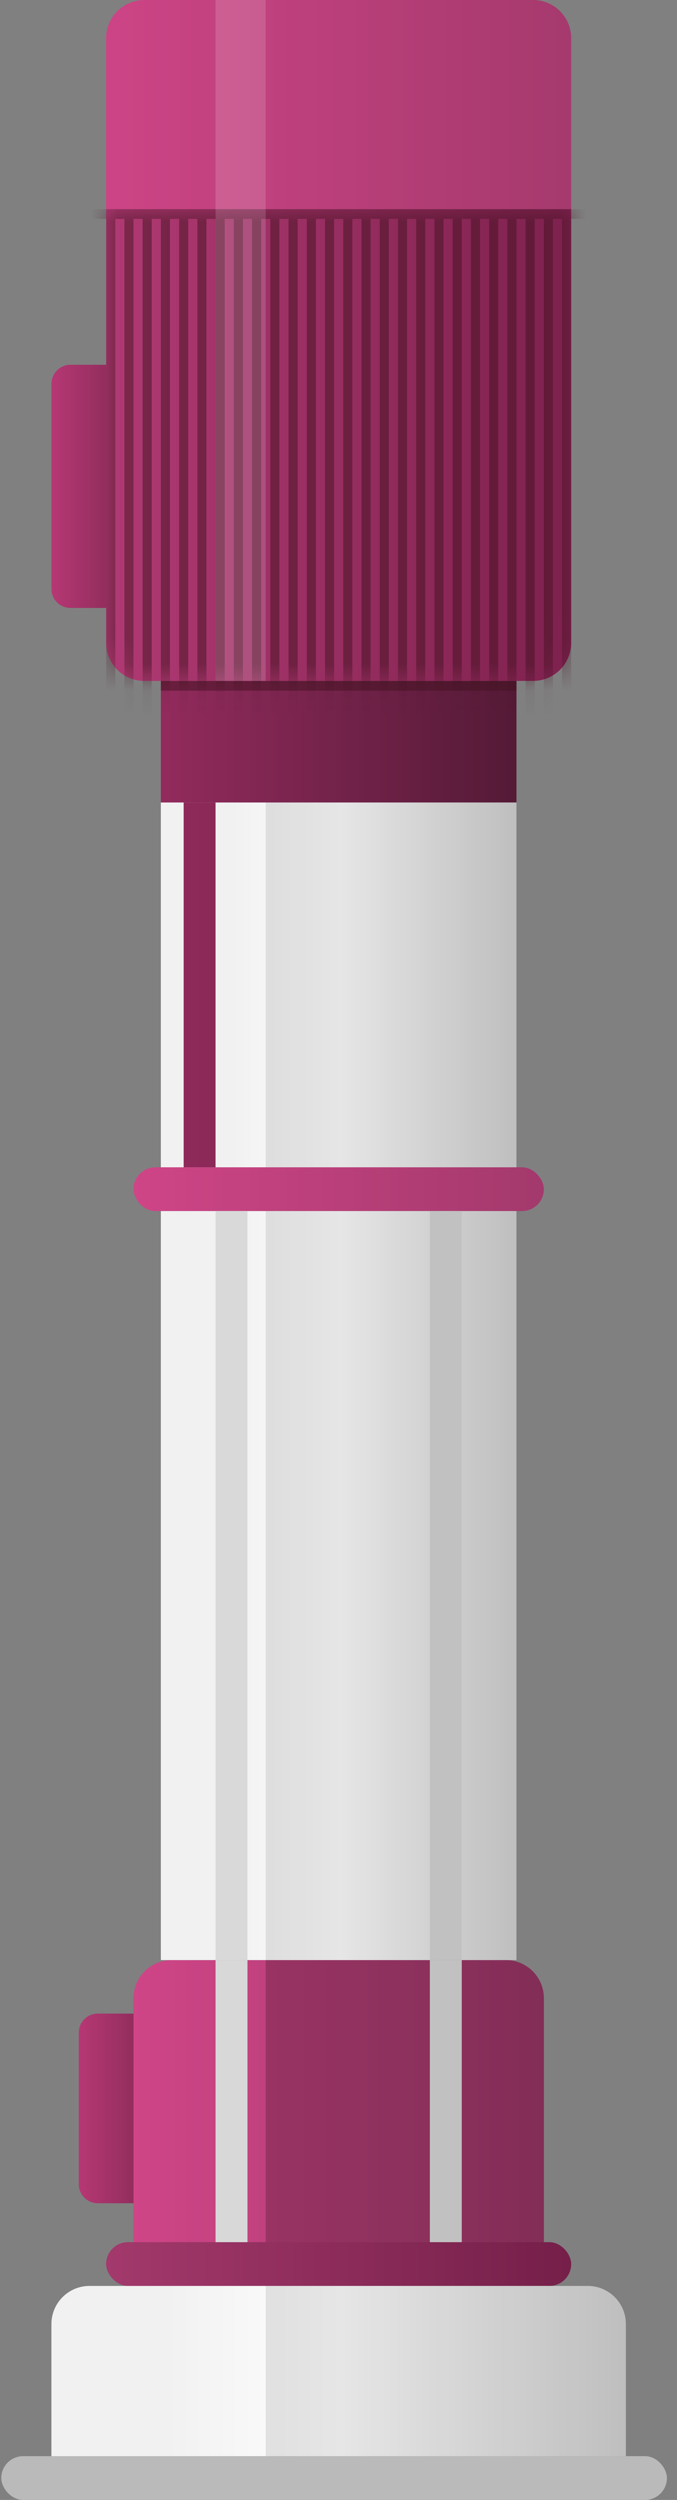 <svg width="26" height="96" viewBox="0 0 26 96" fill="none" xmlns="http://www.w3.org/2000/svg">
<rect x="0" y="0" width="26" height="96" fill="#808080" stroke="none"/>
<path d="M4.076 1.463C4.076 0.655 4.731 0 5.539 0H20.473C21.281 0 21.936 0.655 21.936 1.463V8.031H4.076V1.463Z" fill="url(#paint0_linear_315_23411)"/>
<path d="M5.127 76.732C5.127 75.924 5.782 75.269 6.59 75.269H19.423C20.231 75.269 20.886 75.924 20.886 76.732V86.101H5.127V76.732Z" fill="url(#paint1_linear_315_23411)"/>
<path d="M10.205 75.269H19.423C20.231 75.269 20.886 75.924 20.886 76.732V86.101H10.205V75.269Z" fill="url(#paint2_linear_315_23411)"/>
<path d="M10.205 75.269H19.423C20.231 75.269 20.886 75.924 20.886 76.732V86.101H10.205V75.269Z" fill="black" fill-opacity="0.2"/>
<rect x="5.127" y="44.825" width="15.759" height="1.681" rx="0.84" fill="url(#paint3_linear_315_23411)"/>
<rect x="4.076" y="86.101" width="17.86" height="1.681" rx="0.84" fill="url(#paint4_linear_315_23411)"/>
<rect x="0.049" y="94.319" width="25.564" height="1.681" rx="0.84" fill="#BABABA"/>
<rect x="6.177" y="26.148" width="13.658" height="4.669" fill="url(#paint5_linear_315_23411)"/>
<rect x="6.177" y="26.148" width="13.658" height="0.374" fill="#431220" fill-opacity="0.5"/>
<path d="M4.076 8.031H21.936V24.685C21.936 25.493 21.281 26.148 20.473 26.148H5.539C4.731 26.148 4.076 25.493 4.076 24.685V8.031Z" fill="url(#paint6_linear_315_23411)"/>
<mask id="mask0_315_23411" style="mask-type:alpha" maskUnits="userSpaceOnUse" x="4" y="8" width="18" height="19">
<path d="M4.076 8.031H21.936V24.685C21.936 25.493 21.281 26.148 20.473 26.148H5.539C4.731 26.148 4.076 25.493 4.076 24.685V8.031Z" fill="url(#paint7_linear_315_23411)"/>
</mask>
<g mask="url(#mask0_315_23411)">
<rect x="2.325" y="8.031" width="21.362" height="0.374" fill="#431220" fill-opacity="0.5"/>
<rect x="4.427" y="8.405" width="21.292" height="0.349" transform="rotate(90 4.427 8.405)" fill="#431220" fill-opacity="0.5"/>
<rect x="5.127" y="8.405" width="21.292" height="0.349" transform="rotate(90 5.127 8.405)" fill="#431220" fill-opacity="0.5"/>
<rect x="5.827" y="8.405" width="21.292" height="0.349" transform="rotate(90 5.827 8.405)" fill="#431220" fill-opacity="0.5"/>
<rect x="6.527" y="8.405" width="21.292" height="0.349" transform="rotate(90 6.527 8.405)" fill="#431220" fill-opacity="0.5"/>
<rect x="7.229" y="8.405" width="21.292" height="0.349" transform="rotate(90 7.229 8.405)" fill="#431220" fill-opacity="0.5"/>
<rect x="7.929" y="8.405" width="21.292" height="0.349" transform="rotate(90 7.929 8.405)" fill="#431220" fill-opacity="0.5"/>
<rect x="8.629" y="8.405" width="21.292" height="0.349" transform="rotate(90 8.629 8.405)" fill="#431220" fill-opacity="0.5"/>
<rect x="9.329" y="8.405" width="21.292" height="0.349" transform="rotate(90 9.329 8.405)" fill="#431220" fill-opacity="0.5"/>
<rect x="10.029" y="8.405" width="21.292" height="0.349" transform="rotate(90 10.029 8.405)" fill="#431220" fill-opacity="0.5"/>
<rect x="10.73" y="8.405" width="21.292" height="0.349" transform="rotate(90 10.73 8.405)" fill="#431220" fill-opacity="0.5"/>
<rect x="11.431" y="8.405" width="21.292" height="0.349" transform="rotate(90 11.431 8.405)" fill="#431220" fill-opacity="0.5"/>
<rect x="12.131" y="8.405" width="21.292" height="0.349" transform="rotate(90 12.131 8.405)" fill="#431220" fill-opacity="0.5"/>
<rect x="12.831" y="8.405" width="21.292" height="0.349" transform="rotate(90 12.831 8.405)" fill="#431220" fill-opacity="0.5"/>
<rect x="13.532" y="8.405" width="21.292" height="0.349" transform="rotate(90 13.532 8.405)" fill="#431220" fill-opacity="0.5"/>
<rect x="14.232" y="8.405" width="21.292" height="0.349" transform="rotate(90 14.232 8.405)" fill="#431220" fill-opacity="0.5"/>
<rect x="14.933" y="8.405" width="21.292" height="0.349" transform="rotate(90 14.933 8.405)" fill="#431220" fill-opacity="0.5"/>
<rect x="15.633" y="8.405" width="21.292" height="0.349" transform="rotate(90 15.633 8.405)" fill="#431220" fill-opacity="0.5"/>
<rect x="16.333" y="8.405" width="21.292" height="0.349" transform="rotate(90 16.333 8.405)" fill="#431220" fill-opacity="0.5"/>
<rect x="17.033" y="8.405" width="21.292" height="0.349" transform="rotate(90 17.033 8.405)" fill="#431220" fill-opacity="0.5"/>
<rect x="17.734" y="8.405" width="21.292" height="0.349" transform="rotate(90 17.734 8.405)" fill="#431220" fill-opacity="0.5"/>
<rect x="18.435" y="8.405" width="21.292" height="0.349" transform="rotate(90 18.435 8.405)" fill="#431220" fill-opacity="0.5"/>
<rect x="19.135" y="8.405" width="21.292" height="0.349" transform="rotate(90 19.135 8.405)" fill="#431220" fill-opacity="0.5"/>
<rect x="19.835" y="8.405" width="21.292" height="0.349" transform="rotate(90 19.835 8.405)" fill="#431220" fill-opacity="0.5"/>
<rect x="20.535" y="8.405" width="21.292" height="0.349" transform="rotate(90 20.535 8.405)" fill="#431220" fill-opacity="0.5"/>
<rect x="21.236" y="8.405" width="21.292" height="0.349" transform="rotate(90 21.236 8.405)" fill="#431220" fill-opacity="0.5"/>
<rect x="21.936" y="8.405" width="21.292" height="0.349" transform="rotate(90 21.936 8.405)" fill="#431220" fill-opacity="0.5"/>
</g>
<path d="M6.177 30.817H19.834V44.825H6.177V30.817Z" fill="url(#paint8_linear_315_23411)"/>
<path d="M1.975 89.245C1.975 88.437 2.63 87.782 3.438 87.782H22.574C23.382 87.782 24.037 88.437 24.037 89.245V94.319H1.975V89.245Z" fill="url(#paint9_linear_315_23411)"/>
<path d="M6.177 46.506H19.834V75.269H6.177V46.506Z" fill="url(#paint10_linear_315_23411)"/>
<path d="M10.205 46.506H19.835V75.269H10.205V46.506Z" fill="black" fill-opacity="0.1"/>
<path d="M10.205 30.817H19.835V42.998V44.825H10.205V30.817Z" fill="black" fill-opacity="0.1"/>
<path d="M10.205 87.782H22.575C23.383 87.782 24.038 88.437 24.038 89.245V93.466V94.319H10.205V87.782Z" fill="black" fill-opacity="0.1"/>
<path d="M7.053 30.817H8.278V44.825H7.053V30.817Z" fill="url(#paint11_linear_315_23411)"/>
<path d="M1.975 14.739C1.975 14.335 2.302 14.008 2.706 14.008H4.076V23.346H2.706C2.302 23.346 1.975 23.019 1.975 22.615V14.739Z" fill="url(#paint12_linear_315_23411)"/>
<path d="M3.025 78.055C3.025 77.651 3.353 77.323 3.757 77.323H5.127V84.607H3.757C3.353 84.607 3.025 84.28 3.025 83.876V78.055Z" fill="url(#paint13_linear_315_23411)"/>
<rect x="8.278" y="75.269" width="1.226" height="10.833" fill="#D8D8D8"/>
<rect x="16.508" y="75.269" width="1.226" height="10.833" fill="#C1C1C1"/>
<rect x="16.508" y="46.506" width="1.226" height="28.763" fill="#C1C1C1"/>
<rect x="8.278" y="46.506" width="1.226" height="28.763" fill="#D9D9D9"/>
<rect x="8.278" width="1.926" height="26.148" fill="white" fill-opacity="0.15" style="mix-blend-mode:plus-lighter"/>
<defs>
<linearGradient id="paint0_linear_315_23411" x1="22.961" y1="4.016" x2="3.051" y2="4.016" gradientUnits="userSpaceOnUse">
<stop stop-color="#A3396C"/>
<stop offset="1" stop-color="#CF4587"/>
</linearGradient>
<linearGradient id="paint1_linear_315_23411" x1="20.886" y1="80.685" x2="5.127" y2="80.685" gradientUnits="userSpaceOnUse">
<stop stop-color="#A3396C"/>
<stop offset="1" stop-color="#CF4587"/>
</linearGradient>
<linearGradient id="paint2_linear_315_23411" x1="20.886" y1="80.685" x2="3.872" y2="80.685" gradientUnits="userSpaceOnUse">
<stop stop-color="#A3396C"/>
<stop offset="1" stop-color="#CF4587"/>
</linearGradient>
<linearGradient id="paint3_linear_315_23411" x1="20.886" y1="45.665" x2="5.127" y2="45.665" gradientUnits="userSpaceOnUse">
<stop stop-color="#A3396C"/>
<stop offset="1" stop-color="#CF4587"/>
</linearGradient>
<linearGradient id="paint4_linear_315_23411" x1="21.936" y1="86.942" x2="4.076" y2="86.942" gradientUnits="userSpaceOnUse">
<stop stop-color="#751F49"/>
<stop offset="1" stop-color="#A3396C"/>
</linearGradient>
<linearGradient id="paint5_linear_315_23411" x1="19.834" y1="28.483" x2="6.177" y2="28.483" gradientUnits="userSpaceOnUse">
<stop stop-color="#541A36"/>
<stop offset="1" stop-color="#922B5D"/>
</linearGradient>
<linearGradient id="paint6_linear_315_23411" x1="21.936" y1="17.09" x2="4.076" y2="17.09" gradientUnits="userSpaceOnUse">
<stop stop-color="#7E214E"/>
<stop offset="1" stop-color="#B03A73"/>
</linearGradient>
<linearGradient id="paint7_linear_315_23411" x1="21.936" y1="17.09" x2="4.076" y2="17.09" gradientUnits="userSpaceOnUse">
<stop stop-color="#7E214E"/>
<stop offset="1" stop-color="#B03A73"/>
</linearGradient>
<linearGradient id="paint8_linear_315_23411" x1="20.184" y1="37.821" x2="6.002" y2="37.821" gradientUnits="userSpaceOnUse">
<stop stop-color="#D1D1D1"/>
<stop offset="0.501" stop-color="white"/>
<stop offset="0.795" stop-color="#F1F1F1"/>
</linearGradient>
<linearGradient id="paint9_linear_315_23411" x1="24.603" y1="91.05" x2="1.692" y2="91.05" gradientUnits="userSpaceOnUse">
<stop stop-color="#D1D1D1"/>
<stop offset="0.501" stop-color="white"/>
<stop offset="0.795" stop-color="#F1F1F1"/>
</linearGradient>
<linearGradient id="paint10_linear_315_23411" x1="20.184" y1="60.887" x2="6.002" y2="60.887" gradientUnits="userSpaceOnUse">
<stop stop-color="#D1D1D1"/>
<stop offset="0.501" stop-color="white"/>
<stop offset="0.795" stop-color="#F1F1F1"/>
</linearGradient>
<linearGradient id="paint11_linear_315_23411" x1="24.495" y1="33.735" x2="6.016" y2="33.735" gradientUnits="userSpaceOnUse">
<stop stop-color="#541A36"/>
<stop offset="1" stop-color="#922B5D"/>
</linearGradient>
<linearGradient id="paint12_linear_315_23411" x1="7.858" y1="18.677" x2="1.975" y2="18.677" gradientUnits="userSpaceOnUse">
<stop stop-color="#541A36"/>
<stop offset="1" stop-color="#B63874"/>
</linearGradient>
<linearGradient id="paint13_linear_315_23411" x1="8.909" y1="80.965" x2="3.025" y2="80.965" gradientUnits="userSpaceOnUse">
<stop stop-color="#541A36"/>
<stop offset="1" stop-color="#B63874"/>
</linearGradient>
</defs>
</svg>
